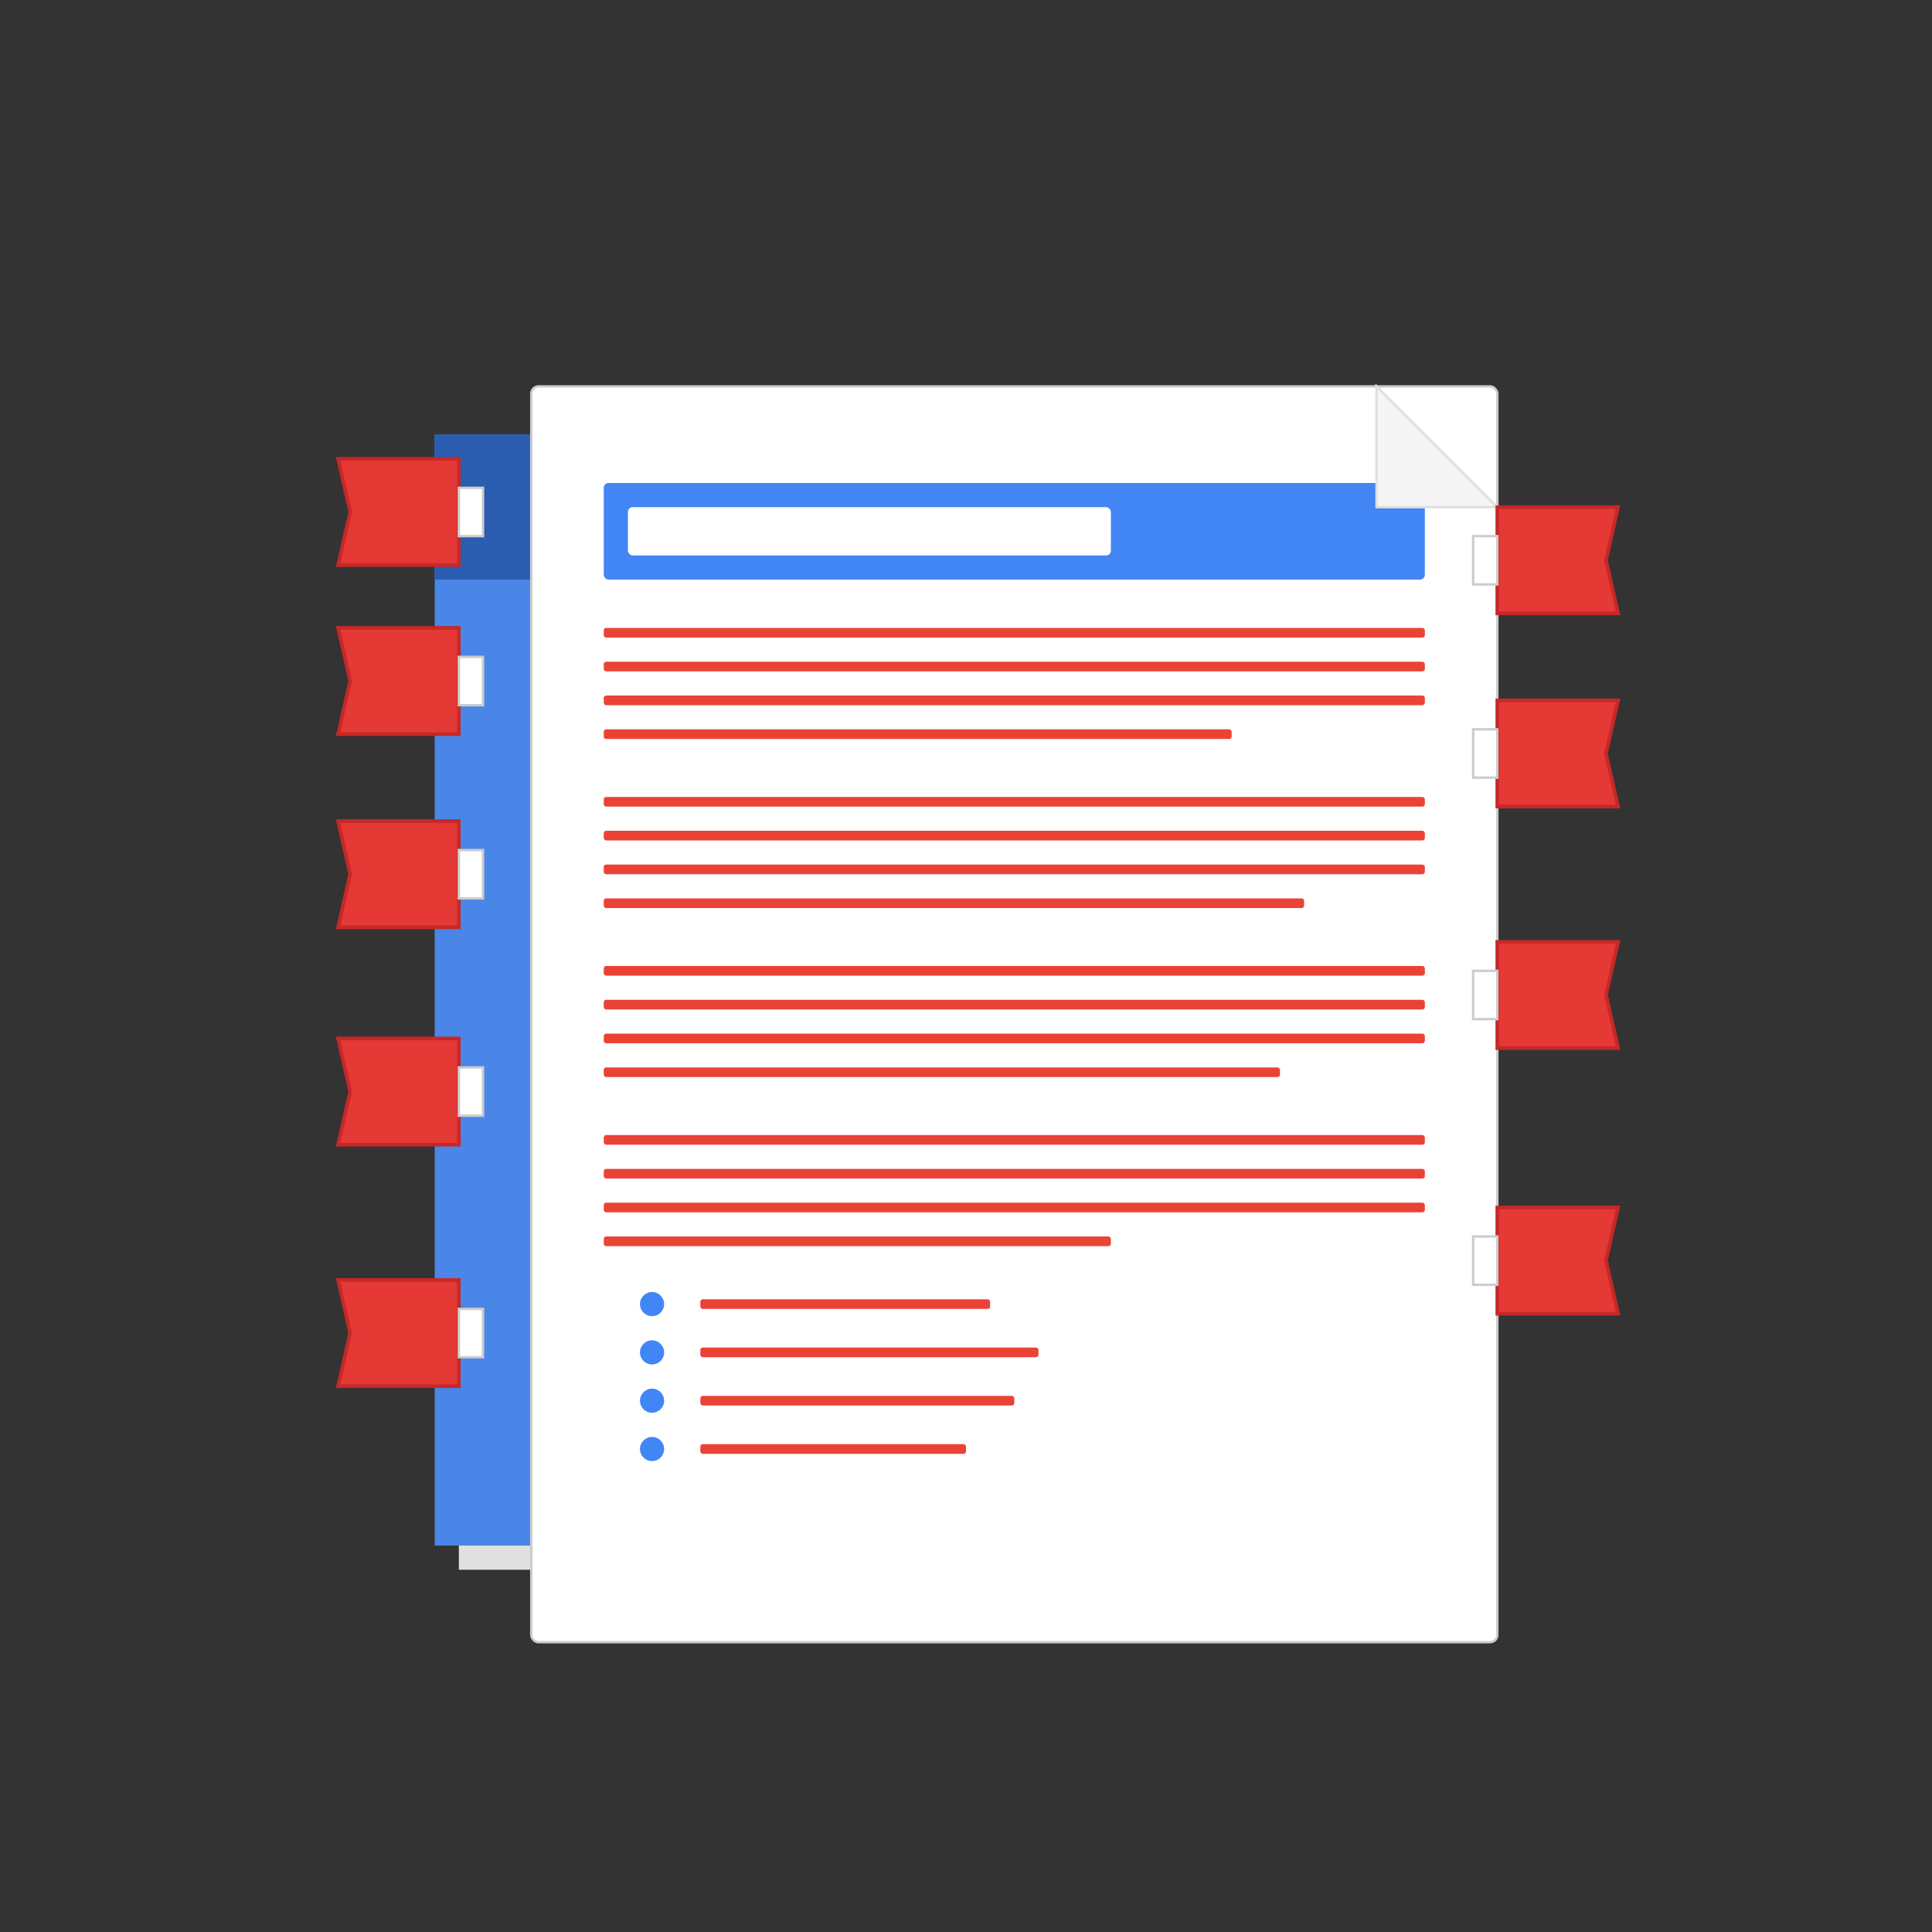 <?xml version="1.0" encoding="UTF-8"?>
<svg id="Layer_1" xmlns="http://www.w3.org/2000/svg" version="1.1" viewBox="0 0 800 800">
  <rect x="0" y="0" width="800" height="800" fill="#333333" stroke="none"/>
  <!-- Generator: Adobe Illustrator 29.2.1, SVG Export Plug-In . SVG Version: 2.1.0 Build 116)  -->
  <defs>
    <style>
      .st0 {
        fill: #ea4335;
      }

      .st1 {
        fill: #e53935;
        stroke: #c62828;
        stroke-width: 1.5px;
      }

      .st2, .st3 {
        fill: #fff;
      }

      .st4 {
        fill: #4285f4;
      }

      .st5 {
        fill: #f5f5f5;
        stroke: #e0e0e0;
      }

      .st6 {
        fill: #e0e0e0;
      }

      .st7 {
        fill: #4a86e8;
      }

      .st3 {
        stroke: #ccc;
      }

      .st8 {
        fill: #2a5db0;
      }
    </style>
  </defs>
  <path class="st6" d="M190,190h420v460H190V190Z"/>
  <path class="st7" d="M180,180h420v460H180V180Z"/>
  <path class="st8" d="M180,180h420v60H180v-60Z"/>
  <path class="st8" d="M180,180h70l40,40h50l40-40h220v60H180v-60Z"/>
  <rect class="st3" x="220" y="160" width="400" height="520" rx="3" ry="3"/>
  <rect class="st4" x="250" y="200" width="340" height="40" rx="2" ry="2"/>
  <rect class="st2" x="260" y="210" width="200" height="20" rx="2" ry="2"/>
  <rect class="st0" x="250" y="260" width="340" height="4" rx="1" ry="1"/>
  <rect class="st0" x="250" y="274" width="340" height="4" rx="1" ry="1"/>
  <rect class="st0" x="250" y="288" width="340" height="4" rx="1" ry="1"/>
  <rect class="st0" x="250" y="302" width="260" height="4" rx="1" ry="1"/>
  <rect class="st0" x="250" y="330" width="340" height="4" rx="1" ry="1"/>
  <rect class="st0" x="250" y="344" width="340" height="4" rx="1" ry="1"/>
  <rect class="st0" x="250" y="358" width="340" height="4" rx="1" ry="1"/>
  <rect class="st0" x="250" y="372" width="290" height="4" rx="1" ry="1"/>
  <rect class="st0" x="250" y="400" width="340" height="4" rx="1" ry="1"/>
  <rect class="st0" x="250" y="414" width="340" height="4" rx="1" ry="1"/>
  <rect class="st0" x="250" y="428" width="340" height="4" rx="1" ry="1"/>
  <rect class="st0" x="250" y="442" width="280" height="4" rx="1" ry="1"/>
  <rect class="st0" x="250" y="470" width="340" height="4" rx="1" ry="1"/>
  <rect class="st0" x="250" y="484" width="340" height="4" rx="1" ry="1"/>
  <rect class="st0" x="250" y="498" width="340" height="4" rx="1" ry="1"/>
  <rect class="st0" x="250" y="512" width="210" height="4" rx="1" ry="1"/>
  <circle class="st4" cx="270" cy="540" r="5"/>
  <rect class="st0" x="290" y="538" width="120" height="4" rx="1" ry="1"/>
  <circle class="st4" cx="270" cy="560" r="5"/>
  <rect class="st0" x="290" y="558" width="140" height="4" rx="1" ry="1"/>
  <circle class="st4" cx="270" cy="580" r="5"/>
  <rect class="st0" x="290" y="578" width="130" height="4" rx="1" ry="1"/>
  <circle class="st4" cx="270" cy="600" r="5"/>
  <rect class="st0" x="290" y="598" width="110" height="4" rx="1" ry="1"/>
  <path class="st5" d="M570,160l50,50h-50v-50Z"/>
  <path class="st1" d="M620,210h50l-5,22,5,22h-50v-44Z"/>
  <rect class="st3" x="610" y="222" width="10" height="20"/>
  <path class="st1" d="M620,290h50l-5,22,5,22h-50v-44Z"/>
  <rect class="st3" x="610" y="302" width="10" height="20"/>
  <path class="st1" d="M620,390h50l-5,22,5,22h-50v-44Z"/>
  <rect class="st3" x="610" y="402" width="10" height="20"/>
  <path class="st1" d="M620,500h50l-5,22,5,22h-50v-44Z"/>
  <rect class="st3" x="610" y="512" width="10" height="20"/>
  <path class="st1" d="M190,190h-50l5,22-5,22h50v-44Z"/>
  <rect class="st3" x="190" y="202" width="10" height="20"/>
  <path class="st1" d="M190,260h-50l5,22-5,22h50v-44Z"/>
  <rect class="st3" x="190" y="272" width="10" height="20"/>
  <path class="st1" d="M190,340h-50l5,22-5,22h50v-44Z"/>
  <rect class="st3" x="190" y="352" width="10" height="20"/>
  <path class="st1" d="M190,430h-50l5,22-5,22h50v-44Z"/>
  <rect class="st3" x="190" y="442" width="10" height="20"/>
  <path class="st1" d="M190,530h-50l5,22-5,22h50v-44Z"/>
  <rect class="st3" x="190" y="542" width="10" height="20"/>
</svg>